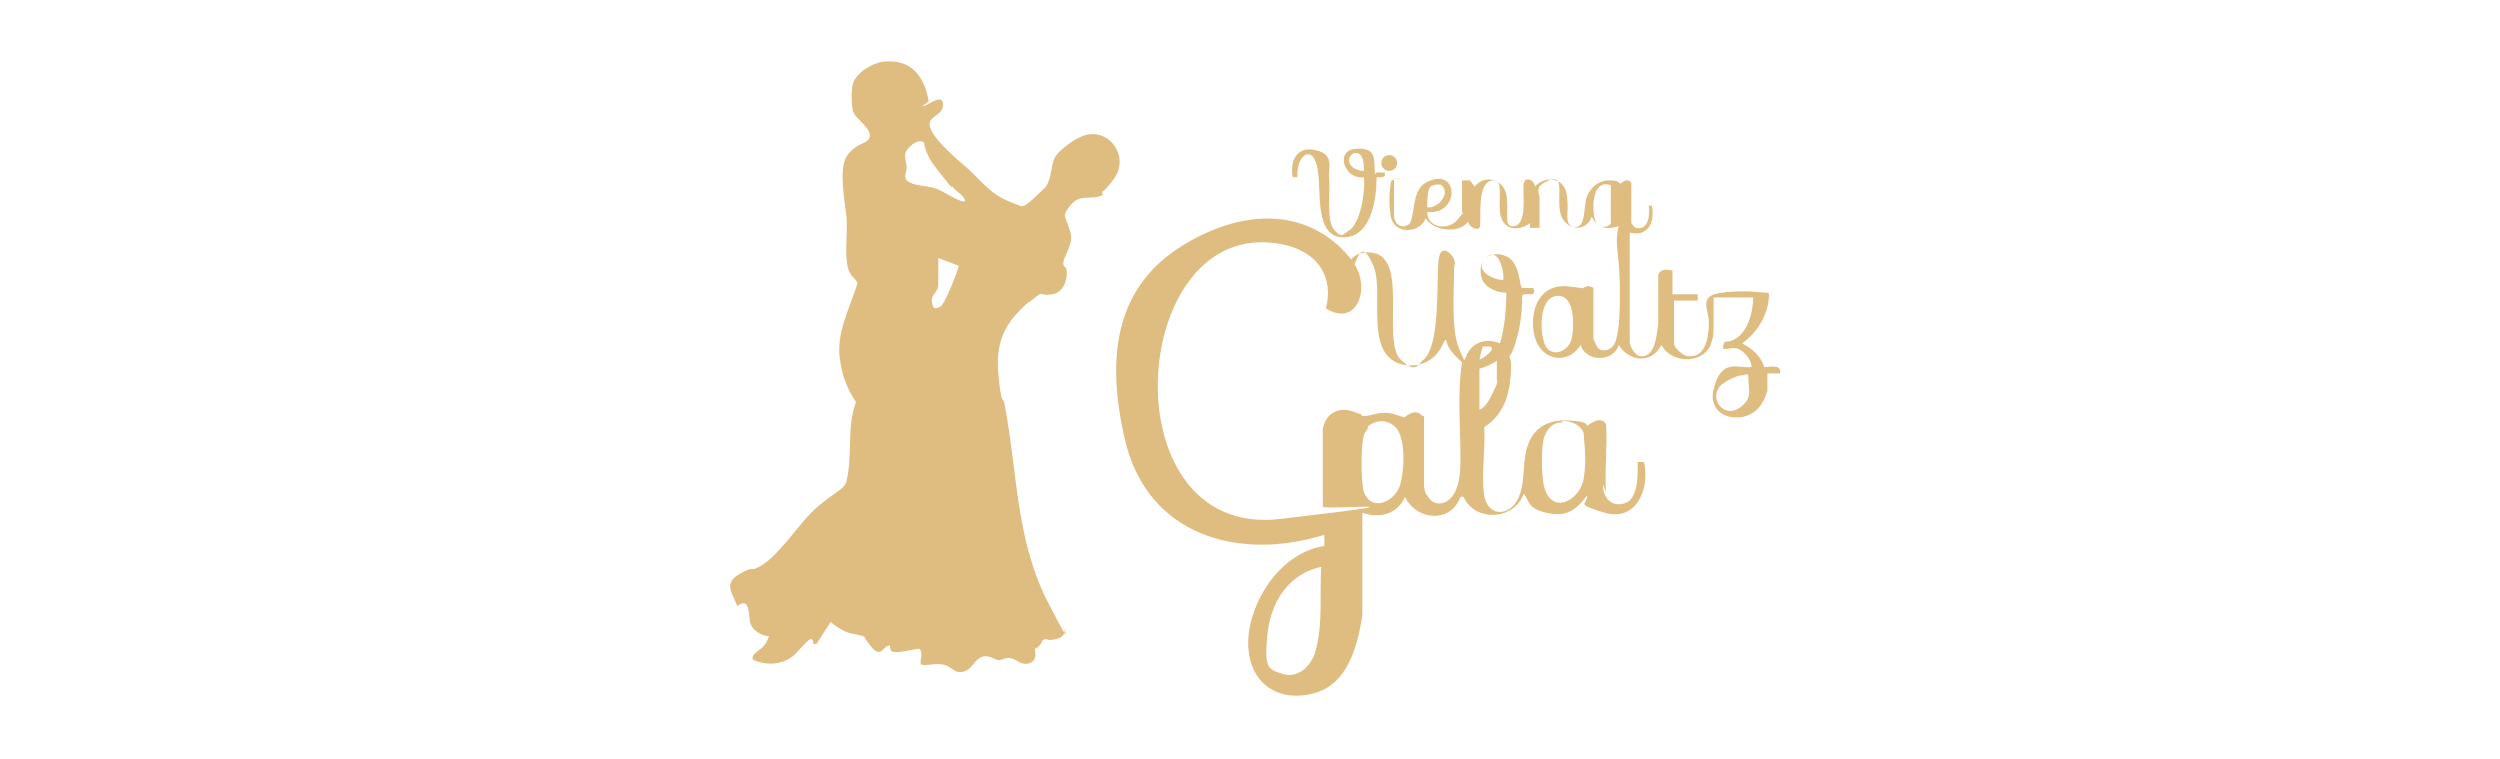 <svg viewBox="0 0 158 48" version="1.1" xmlns="http://www.w3.org/2000/svg" id="Layer_1">
  
  <defs>
    <style>
      .st0 {
        fill: #dfbd81;
      }
    </style>
  </defs>
  <path d="M58.3,6.7c.2.1,1.3-.9,1.3-.1s-1.1.7-.8,1.5,1.6,1.9,2.3,2.5,1.4,1.6,2.6,2.1.8.3,1,.3,1.2-1,1.4-1.2c.4-.6.3-1.4.6-1.9s1.4-1.2,1.5-1.2c1.7-.9,3.3,1.1,2.2,2.6s-.8.4-.7,1c-.4.3-1.2.1-1.6.3s-.8.8-.8,1,.4,1,.4,1.4c0,.6-.5,1.3-.5,1.6s.1.2.2.4c.1.7-.2,1.5-.9,1.6s-.6-.1-.8,0-.6.5-.7.5c-1.5,1.3-2.1,2.5-1.9,4.6s.3,1.3.4,1.9c.8,4.2.7,8.5,2.7,12.4s.8,1.2,1,1.6,0,.7-.5.8-.4,0-.6,0c-.3,0-.2.2-.4.4s-.3.2-.3.2c0,.1.2.7-.3.9s-.8-.2-1.2-.3-.6.2-.9.1-.5-.3-.9-.2-.7.7-.9.8c-.8.5-1-.2-1.6-.3s-1,.1-1.4,0c-.1-.3.2-.7-.1-1-.3,0-1.7.4-1.8.1s0-.4-.1-.3c-.4,0-.5.9-1.2,0s-.1-.4-.3-.5c-.2-.2-.9-.2-1.3-.4s-.7-.4-.9-.6l-.9,1.4h-.2c0,0,0-.4-.2-.3s-.8.8-1,1c-.7.6-1.7.7-2.6.3-.2-.3.4-.6.6-.8s.3-.4.4-.7c-.5,0-1.1-.4-1.2-.9s0-1.6-.8-1c-.3-.8-.9-1.4.1-2s.8-.2,1.1-.4c1.3-.5,2.7-2.9,3.9-3.9s1.7-1.1,1.8-1.6c.4-1.7,0-3.4.6-5-.5-.7-.9-1.7-1-2.6-.3-1.7.6-3.3,1.1-4.9-.1-.3-.4-.4-.5-.7-.4-.7-.1-2.6-.2-3.5s-.5-3,0-3.8,1.2-.8,1.4-1.1c.4-.6-.9-1.3-1-1.8s-.1-1.3,0-1.7c.2-.7,1.2-1.3,1.9-1.4,1.8-.2,2.6.9,2.9,2.5ZM60.1,11.8c-.4-.5-1-1.2-1.3-1.7s-.4-1-.4-1.1c-.4-.3-1.2.4-1.2.8s.1.5.1.8-.2.5,0,.8c.5.4,1.2.3,1.8.5s1.7,1,1.9.8c-.1-.4-.6-.6-.8-.9ZM60.6,16.8l-1.3-.5c0,.5,0,1.2,0,1.7s-.5.6-.4,1.1.2.4.5.3,1.1-2.2,1.2-2.6Z" class="st0"></path>
  <path d="M101.3,30.6c0,.8.5,1.5,1.4,1.2s.8-2,.8-2.6h.4c.4,1.7-.5,3.8-2.5,3.2s-1-.5-1.1-1.1c-.7,1-1.4,1.4-2.6,1.1s-1-.7-1.4-1.2c-.6,1.7-3.1,1.8-3.8.2h-.2c-.6,1.7-2.8,1.5-3.5,0-.5,1.1-1.6,1.4-2.7,1v6.5c-.3,1.9-.9,4.3-3,4.9s-4-.4-4.2-2.8,1.7-6,4.8-6.5v-.7c-5.5,1.7-11.2,0-12.6-6s-.2-10.1,4-12.5,8-1.8,10.3,1.1c.4-.6,1.7-.6,2.1,0,1.1,1.2,0,5.3,1,6.3s1.1.3,1.5,0c1-.9.8-4.7.9-6.1s.9-.5,1-.2,0,.4,0,.5c0,1.3-.2,3.9.3,5.1s.3.6.4.7c.3-1,1.2-1.4,2.2-1,.3-1,.4-2.2.4-3.2-.7,0-1.5-.4-1.6-1.1-.2-1.1.7-1.6,1.6-1.2s.8,1.9,1,2h.7c.3.7-.6.2-.7.5,0,1-.1,1.9-.4,2.9s-.4.8-.4.9.1.3.1.5c0,1.6-.3,3.1-1.7,4,.1,1.3-.2,3,0,4.3s1.5,1.4,2.1.3.2-2.6.8-3.8,1.8-1.3,2.8-1.2.7.3.8.3.8-.7,1.2-.1c.1,1.4-.1,2.9,0,4.3ZM90,26.3v4.5s.1.5.2.5c.4.8,1.3.6,1.7-.1s.4-1.6.4-2.3c0-2-.2-4,.1-6-.4-.4-.9-.8-1-1.4-.1-.1-.3.5-.4.6-.5.8-1.5,1.2-2.5.9-2.3-.7-1-4.6-1.7-6.2s-.9-.7-1.2-.1c1,1.5.2,4-1.8,2.8.5-2-.5-3.5-2.5-4-10-2.4-11.5,18.6-.4,17.3s2.5-.5,2.7-.8v-4.9c.2-1,1-1.4,1.9-1.1s.4.2.6.3c.7,0,1.1-.4,2.1-.1s.4.2.5.2.7-.7,1.2-.1ZM95,17.7c.1-.5-.3-2.2-1.1-1.4s.5,1.4,1.1,1.4ZM93.6,22.7s1-.6.6-.8h-.5s-.2.8-.2.8ZM93.5,25.9c.5-.2.8-1,1-1.4s.1-.5.1-.6v-1.1c-.3.2-.7.4-1.1.5v2.7ZM86.5,27c0,0-.3.4-.3.5-.2.6-.2,3,0,3.6.5,1.3,2,.6,2.3-.5s.3-3-.3-3.6-1.4-.4-1.8,0ZM98.7,26.7c-.6,0-.9.4-1.1.9s-.2,2.5,0,3.2c.5,1.8,2.3.8,2.5-.6s0-2.2,0-2.7-.7-.9-1.3-.9ZM83.6,35.8c-2.1.4-3.3,2.2-3.5,4.3s0,2.2,1,2.5,1.9-.6,2.1-1.7c.4-1.6.2-3.4.3-5.1Z" class="st0"></path>
  <path d="M88.1,11.3v2.3c0,.5.4.9.9.6s.1-2.2,1.2-2.7c2-1,2.1,2.1,0,1.9,0,1,1.3,1.2,1.9.5s.3-.4.3-.5v-2h.5s.3.4.3.4c.6-.8,1.8-.5,2,.5s-.2,2,.4,2c1,0,.6-2.2.7-2.7s.7-.2.7.2c.6-.7,1.8-.6,2,.4s-.1,1.7.2,2,.6.1.7,0c.3-.4.2-1.3.4-1.8s.7-1,1.4-1,.6.2.7.2.2-.2.4-.2.3.1.3.2v2.5c0,0,.2.3.3.3.8.2.9-.9.8-1.4h.2c.2,1-.2,2-1.4,1.7v6.9c0,.3.3.8.6.9,1,.2,1.1-1.3,1.2-2,0-1,0-2.1,0-3.1.1-.4.5-.4.9-.3v1.5h1.6v.3c0,0,0,.1,0,.1h-1.5v2.7c0,.3.5.7.8.8,1.2.2,1.4-1.2,1.4-2.1s-.7-1.7.8-1.9,2.5,0,2.8,0,.1,0,.2.1c0,1.2-.7,2.4-1.7,3.1.6.3,1.2.8,1.4,1.5.4,0,1.1-.2,1,.4h-.8v1.1c0,0-.2.6-.3.7-.8,1.6-3.6,1.2-3.1-.8s1.5-1.3,2.4-1.4c0-.5-.6-1.2-1.1-1.2s-.9.3-.6-.4c1.3,0,1.8-1.7,1.8-2.8h-2.5v1.9c0,0,0,.6-.1.8-.3,1.5-2.5,1.6-3.2.3-.6,1.2-2,1.1-2.7,0-.3,1.1-2.1,1.1-2.4,0-.8,1.3-2.5,1-2.9-.5s.2-3.4,2.1-3.2.5.2.7.2.5-.4.9-.1v3.2c0,0,.2.5.3.6.3.3.8.1,1-.2.5-.8.4-4.2.3-5.2s-.2-1.5,0-2.3c-.7.2-1.3.2-1.7-.6-.4,1.1-1.8.8-2-.3s.3-2.4-.7-2-.6.8-.6,1.1v1.9h-.6s0-.3,0-.3c-.8.6-1.8.4-1.9-.7s.2-2-.4-2c-1.2,0-.7,2.8-.9,3s-.7-.1-.7-.4c-.6.8-2.2.6-2.7-.2-.4,1-2,1-2.2-.1s0-2.1,0-2.2.4-.3.6-.2ZM91.1,11.7c-.2-.1-.6,0-.7.1-.2.2-.2,1-.2,1.3.7.1,1.5-.9.9-1.4ZM101.8,11.7c-1.2-.4-1.2,1.5-1,2.2s1,.4,1,.2v-2.4ZM98.4,18.7c-1.2.1-1.1,2.5-.7,3.2s1.4.3,1.6-.4.3-2.9-.9-2.8ZM110.2,23.7c-.4,0-1.2.4-1.5.7-.7.9.3,2,1.2,1.4s.6-1.2.6-1.7,0-.5-.3-.4Z" class="st0"></path>
  <path d="M87,10.9h.5c.2.4-.5.3-.5.3,0,1.3-.3,3.8-2.1,3.8s-1.4-2.8-1.6-4.1c-.2-1.9-1.4-1.2-1.3.3h-.3c-.2-1.1.3-2,1.5-1.7s.7,1.2.8,1.8-.2,2.6.3,3.2.6.3.9.1c.8-.4,1.1-2.6,1-3.4-1.2.2-1.9-1.7-.5-1.8s1.1.8,1.2,1.6ZM86.2,10.8c0-.4,0-1.3-.7-1.1-.6.5,0,1.1.7,1.1Z" class="st0"></path>
  <circle r=".5" cy="10.3" cx="87.8" class="st0"></circle>
</svg>